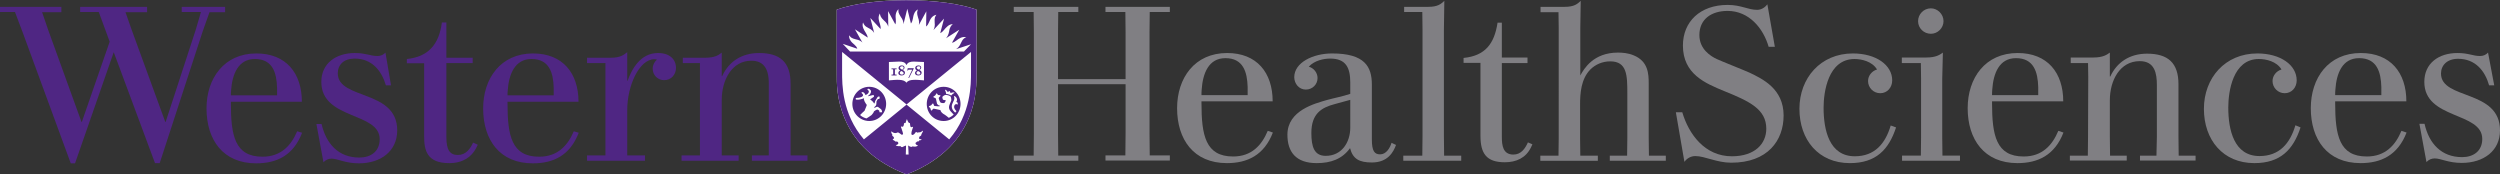 <?xml version="1.0" encoding="utf-8"?>
<!-- Generator: Adobe Illustrator 22.1.0, SVG Export Plug-In . SVG Version: 6.00 Build 0)  -->
<svg version="1.1" id="Layer_1" xmlns="http://www.w3.org/2000/svg" xmlns:xlink="http://www.w3.org/1999/xlink" x="0px" y="0px"
	 viewBox="0 0 1169.4 81.6" style="enable-background:new 0 0 1169.4 81.6;" xml:space="preserve">
<rect x="0" y="0" width="1169.4" height="81.6" fill="#333333" stroke="none"/>
<style type="text/css">
	.st0{fill:#4F2683;}
	.st1{fill:#807F83;}
	.st2{fill:#FFFFFF;}
</style>
<g>
	<path class="st0" d="M180.3,24.6c-0.9,1-2.2,1.6-3.7,1.6c-3.4,0-5.5-1.4-10.6-1.4c-8.8,0-15.7,4.8-15.7,13.5
		c0,17.8,27.3,14,27.3,26.8c0,5.8-4.2,8.6-9.5,8.6c-9.8,0-15.5-6.4-17.7-15.7h-2.4l3.3,17.9c1.1-1.2,2.5-1.7,3.8-1.7
		c2.8,0,6.4,2.2,12.8,2.2c10.2,0,17.9-5.7,17.9-15.4c0-19.3-27.8-14.2-27.8-26.7c0-4,2.8-6.9,7.9-6.9c8.1,0,12.6,5.7,14.6,12.5h2.4
		L180.3,24.6z M318.8,72.7v2.5h26.7v-2.5h-7.9v-26c0-9.3,4.8-18.3,13.8-18.3c5.1,0,8.2,2.9,8.2,10.4v33.9h-7.9v2.5h26v-2.5h-7.9
		V39.1c0-10-4.9-14.3-14.7-14.3c-8.2,0-14.2,4-17.3,10.8h-0.2v-11c-1.3,1.1-3.2,2.4-7.6,2.4c-2.9,0-10.6,0-10.6,0v2.5h8v43.2H318.8z
		 M221.3,66.7c-1.3,2.9-3.4,5.8-7.1,5.8c-3.8,0-5.4-2.4-5.4-8.3V29.5h12.3V27h-12.3V10.5h-2.1c-1.4,10.7-6.7,16.1-16.4,17.1v2l0,0h0
		h8.1v34.2c0,6.4,1.2,12.5,11.7,12.5c6.6,0,10.5-3,12.6-7l0.8-1.6L221.3,66.7z M316.2,31.8c0-4-2.9-7-8.4-7
		c-8.1,0-12.2,7.3-14.3,13.1h-0.1V24.4c-1.6,1.3-3.3,2.6-7.6,2.6c-3.1,0-11.2,0-11.2,0v2.5h8.6v43.2h-8.6v2.5h27.1v-2.5h-8.3V51.4
		c0-11.3,5.6-23.7,12.7-23.7c0.5,0,0.9,0.1,1.2,0.2c-1.2,1-2,2.5-2,4.2c0,3.1,2.4,5.4,5.4,5.4C313.9,37.5,316.2,34.9,316.2,31.8z
		 M139,61.4c-2.8,6.6-7.5,11.9-16.2,11.9c-12.9,0-14.8-9.8-14.8-24.9v-0.8h33.2c0-13.4-7.4-22.6-21.3-22.6
		c-15.1,0-23.3,11.7-23.3,25.7c0,14.7,7.7,25.7,23.2,25.7c9.6,0,17.4-3.6,21.5-14.3L139,61.4z M108.1,42.3
		c0.5-7.5,3.3-14.7,11.1-14.7c8.4,0,10.2,6.5,10.4,13.5c0,0.6,0,2.9,0,3.5H108C108,43.8,108,43,108.1,42.3z M268.4,61.4
		c-2.8,6.6-7.5,11.9-16.2,11.9c-12.9,0-14.8-9.8-14.8-24.9v-0.8h33.2c0-13.4-7.4-22.6-21.3-22.6C234.2,25,226,36.7,226,50.7
		c0,14.7,7.7,25.7,23.2,25.7c9.6,0,17.4-3.6,21.5-14.3L268.4,61.4z M237.5,42.3c0.5-7.5,3.3-14.7,11.1-14.7
		c8.4,0,10.2,6.5,10.4,13.5c0,0.6,0,2.9,0,3.5h-21.6C237.4,43.8,237.4,43,237.5,42.3z M53.2,24.4c-4.4,12.7-18.1,52-18.1,52h-2
		l-22.4-61L7,5.6H0V3.2h28.7v2.5h-9l2.8,8.2L38.1,57h0.2l13-37.5L46.2,5.6h-8.7V3.2h31.3v2.5H58.7l2.8,8L77.3,57h0.2l14.1-43.2
		L94,5.6h-9V3.2h20.3v2.5h-7.3l-3.2,9L74.7,76.3h-2.2L53.2,24.4z"/>
</g>
<g>
	<path class="st1" d="M547.2,3.2v2.4h-9.4l-0.1,9.5v47.3l0.1,10.3h9.4v2.4h-30.1v-2.4h9.3l0.1-10.3V39.4h-31.6v23.1l0.1,10.3h9.4
		v2.4h-30.2v-2.4h9.3l0.1-10.3V15.1l-0.1-9.5h-9.3V3.2h30.2v2.4H495l-0.1,9.5V37h31.6V15.1l-0.1-9.5h-9.3V3.2H547.2z"/>
	<path class="st1" d="M595.4,62c-4.1,10.6-11.9,14.3-21.5,14.3c-15.6,0-23.3-11.1-23.3-25.7c0-14.1,8.2-25.8,23.4-25.8
		c13.9,0,21.3,9.2,21.3,22.6H562v0.8c0,15.1,1.9,25,14.8,25c8.7,0,13.4-5.3,16.2-12L595.4,62z M562,44.5h21.6c0-0.6,0-3.1,0-3.8
		c-0.2-6.9-2-13.5-10.4-13.5c-7.9,0-10.6,7.2-11.1,14.7C562,42.7,562,43.8,562,44.5z"/>
	<path class="st1" d="M653,67.8c-1.2,3.3-3.8,8.2-11.3,8.2c-5.8,0-8.9-1.6-10.2-6.7c-3.7,5.1-9,7-15.6,7c-9.8,0-13.7-5.3-13.7-13.3
		c0-11.4,13-14.6,18.4-16.2c4-1.1,7.1-1.6,11-2.9v-5.3c0-6.9-2-11.2-9.4-11.2c-3,0-7.4,0.9-10,3.8c2.3,0.6,4.1,2.8,4.1,5.3
		c0,3-2.4,5.4-5.5,5.4c-3.2,0-5.4-2.8-5.4-5.8c0-6.8,8.7-11.1,17.7-11.1c15.3,0,18.6,6.2,18.6,14.6v25.6c0,5.6,1.3,7,3.9,7
		c2.8,0,4.6-3,5.3-5.4L653,67.8z M631.6,46.7l-7.3,2c-6,1.6-10.9,4.3-10.9,13.5c0,6.4,1.3,10.7,6.7,10.7c7.5,0,11.5-6.3,11.5-13.2
		V46.7z"/>
	<path class="st1" d="M675.4,14.1v49.2l0.1,9.5h8v2.4h-27.1v-2.4h8.9l0.1-9.5V14.1l-0.1-8.5h-8.5V3.2h11.3c4.4,0,5.9-1.3,7.5-2.8
		L675.4,14.1z"/>
	<path class="st1" d="M716.8,67.5l-0.7,1.5c-2.4,4.9-6.9,6.9-12.2,6.9c-8.7,0-11.4-4.2-11.4-12.4V29.4h-7.9v-2.3
		c10.1-1,14.4-6.6,15.9-16.5h2v16.3h12v2.6h-12v34.5c0,4,0.5,8.3,5.4,8.3c3.6,0,5.5-2.8,6.8-5.7L716.8,67.5z"/>
	<path class="st1" d="M729.1,13L729,5.7h-8.4V3.2h11.3c4.4,0,5.9-1.3,7.5-2.8L739.2,13v22.3c1.7-3.1,6.1-10.7,17.6-10.7
		c2.1,0,4.8,0.2,7.4,1.3c6.8,2.8,7,8.7,7,13.2v25.5l0.1,8.2h7.9v2.4H753v-2.4h8.1l0.1-8.2V43.7c0-8.4-0.1-15-8-15
		c-3.7,0-7,1.5-9.3,3.8c-4.4,4.5-4.8,11.2-4.8,16.4v15.7l0.1,8.2h8.2v2.4h-26.9v-2.4h8.5l0.1-8.2V13z"/>
	<path class="st1" d="M806.5,42.6c-8.7-3.6-19.3-7.9-19.3-21.3c0-11.1,8-19,20.9-19c6.4,0,9.5,2.3,13.8,2.3c1.9,0,3.6-1,4.8-2.6
		l3.5,19.9h-2.9c-2.5-8.7-9.2-16.8-19.2-16.8c-7.5,0-13.2,3.8-13.2,11.3c0,6.6,5.3,9.9,8.1,11.2c2.1,1,13,5.3,15.4,6.4
		c5.8,2.8,15.9,7.4,15.9,20c0,11.7-7.4,22.1-24.5,22.1c-6.8,0-12.3-3.1-16.8-3.1c-2,0-3.9,1-5.1,2.7l-4-23.2h3
		c3,10.2,10.5,20.6,23.2,20.6c10.8,0,16.1-5.9,16.1-12.9C826.2,51.1,818.4,47.4,806.5,42.6z"/>
	<path class="st1" d="M886.9,59.6c-3.4,10.4-9.4,16.7-21.6,16.7c-14.7,0-23.6-10.9-23.6-25.4c0-14.4,9.9-25.9,25-25.9
		c10.8,0,18.4,5.4,18.4,12.6c0,3.3-2.3,6-5.6,6c-3.2,0-5.7-2.6-5.7-5.7c0-2.5,1.8-4.7,4.2-5.4c-2.3-3.8-7.2-4.9-10.6-4.9
		C855.1,27.7,853,43,853,50.4c0,10.5,2.7,22.7,14.6,22.7c9.3,0,14.3-5.9,16.8-14.4L886.9,59.6z"/>
	<path class="st1" d="M908.5,36.9v27.2l0.1,8.7h8.2v2.4h-27.1v-2.4h8.8l0.1-8.7V36.9l-0.1-7.4h-8.9v-2.6c7.8,0,11.5,0,11.5,0
		c4.5,0,6.3-1.3,7.7-2.3L908.5,36.9z M903.2,15.8c3.2,0,5.9-2.7,5.9-5.9c0-3.3-2.8-6-5.9-6c-3.4,0-6,2.8-6,6
		C897.2,13.2,899.9,15.8,903.2,15.8z"/>
	<path class="st1" d="M965.2,62c-4.1,10.6-11.9,14.3-21.5,14.3c-15.6,0-23.3-11.1-23.3-25.7c0-14.1,8.2-25.8,23.4-25.8
		c13.9,0,21.3,9.2,21.3,22.6h-33.3v0.8c0,15.1,1.9,25,14.8,25c8.7,0,13.4-5.3,16.2-12L965.2,62z M931.8,44.5h21.6c0-0.6,0-3.1,0-3.8
		c-0.2-6.9-2-13.5-10.4-13.5c-7.9,0-10.6,7.2-11.1,14.7C931.8,42.7,931.8,43.8,931.8,44.5z"/>
	<path class="st1" d="M976.6,72.8l0.1-8.8l0.1-27.9l-0.1-6.6h-8.1v-2.6c7.8,0,10.6,0,10.6,0c4.5,0,6.3-1.3,7.7-2.3v11.2h0.2
		c3.1-6.7,9.1-10.7,17.2-10.7c9.8,0,14.7,4.3,14.7,14.3V64l0.1,8.8h7.9v2.3h-26v-2.3h7.7l0.2-8.8V39.8c0-5.5-1-11.2-8-11.2
		c-9.3,0-14,9-14,18.3V64l0.1,8.8h7.8v2.3h-26.6v-2.3H976.6z"/>
	<path class="st1" d="M1076.1,59.6c-3.4,10.4-9.4,16.7-21.6,16.7c-14.7,0-23.6-10.9-23.6-25.4c0-14.4,9.9-25.9,25-25.9
		c10.8,0,18.4,5.4,18.4,12.6c0,3.3-2.3,6-5.6,6c-3.2,0-5.7-2.6-5.7-5.7c0-2.5,1.8-4.7,4.2-5.4c-2.3-3.8-7.2-4.9-10.6-4.9
		c-12.2,0-14.3,15.3-14.3,22.7c0,10.5,2.7,22.7,14.6,22.7c9.3,0,14.3-5.9,16.8-14.4L1076.1,59.6z"/>
	<path class="st1" d="M1125.7,62c-4.1,10.6-11.9,14.3-21.5,14.3c-15.6,0-23.3-11.1-23.3-25.7c0-14.1,8.2-25.8,23.4-25.8
		c13.9,0,21.3,9.2,21.3,22.6h-33.3v0.8c0,15.1,1.9,25,14.8,25c8.7,0,13.4-5.3,16.2-12L1125.7,62z M1092.3,44.5h21.6
		c0-0.6,0-3.1,0-3.8c-0.2-6.9-2-13.5-10.4-13.5c-7.9,0-10.6,7.2-11.1,14.7C1092.3,42.7,1092.3,43.8,1092.3,44.5z"/>
	<path class="st1" d="M1166.7,39.9h-2.4c-1.9-6.7-6.4-12.4-14.5-12.4c-5.1,0-8,3-8,6.9c0,12.4,27.6,7.3,27.6,26.6
		c0,9.6-7.7,15.2-17.9,15.2c-6.3,0-9.8-2.1-12.6-2.1c-1.4,0-2.8,0.5-3.9,1.7l-3.3-17.9h2.4c2.1,9.3,7.9,15.6,17.6,15.6
		c5.2,0,9.4-2.8,9.4-8.5c0-12.8-27.1-9-27.1-26.7c0-8.7,6.7-13.5,15.5-13.5c5.2,0,7.2,1.4,10.6,1.4c1.5,0,2.8-0.6,3.7-1.6
		L1166.7,39.9z"/>
</g>
<g>
	<path class="st2" d="M453,55.6c-4.9,11.5-14.5,20.2-28.2,25.7l-0.7,0.3l-0.7-0.3c-13.7-5.4-23.3-14.1-28.2-25.7
		c-4-9.3-3.8-17.1-3.8-21.4l0-29.7c7.6-2.7,19.3-4.4,32.5-4.4c13.4,0,25.3,1.7,32.9,4.4l0,29.3C456.8,37.9,457,46.3,453,55.6z"/>
	<path class="st0" d="M453,55.6c-4.9,11.5-14.5,20.2-28.2,25.7l-0.7,0.3l-0.7-0.3c-13.7-5.4-23.3-14.1-28.2-25.7
		c-4-9.3-3.8-17.1-3.8-21.4l0-29.7c7.6-2.7,19.3-4.4,32.5-4.4c13.4,0,25.3,1.7,32.9,4.4l0,29.3C456.8,37.9,457,46.3,453,55.6z
		 M423.9,30.3c-0.5-1.2-1.7-1.5-3.3-1.5c-1.3,0-3,0.2-4.8,0.2v8.6c3.3-0.3,6.9-0.7,8.1,1h0.2c1.1-1.7,4.8-1.3,8.1-1V29
		c-1.8,0-3.4-0.2-4.8-0.2c-1.6,0-2.8,0.4-3.3,1.5H423.9z M427.4,31.9h-2.8l-0.2,1.1h0.3l0.2-0.4h1.8l-1.8,3.8l0.3,0.1l2.2-4.4l0,0
		L427.4,31.9z M418.9,32.4h0.5V32l-0.1,0c-0.1,0-0.3,0-0.4,0c-0.2,0-0.5,0-0.7,0c-0.2,0-0.4,0-0.7,0c-0.1,0-0.3,0-0.4,0l-0.1,0v0.4
		h0.5c0.3,0,0.3,0,0.3,0.4v1.7c0,0.3,0,0.4-0.6,0.4H417v0.4l0.1,0c0.2,0,0.3,0,0.5,0c0.2,0,0.4,0,0.6,0c0.3,0,0.5,0,0.8,0
		c0.1,0,0.2,0,0.3,0l0.1,0v-0.4h-0.2c-0.5,0-0.6,0-0.6-0.4v-1.7C418.5,32.4,418.6,32.4,418.9,32.4z M423.3,34c0,0.8-0.6,1.3-1.6,1.3
		c-0.9,0-1.5-0.5-1.5-1.1c0-0.7,0.5-1,0.9-1.2c-0.5-0.3-0.8-0.7-0.8-1.2c0-0.5,0.4-1.2,1.5-1.2c0.9,0,1.3,0.5,1.3,1
		c0,0.5-0.3,0.9-0.9,1.1C422.9,33.1,423.3,33.4,423.3,34z M422,32.6c0.3-0.2,0.7-0.5,0.7-0.9c0-0.7-0.6-0.7-0.8-0.7
		c-0.5,0-0.9,0.3-0.9,0.6C421,32,421.3,32.3,422,32.6z M422.7,34.3c0-0.4-0.2-0.7-1.1-1.1c-0.4,0.2-0.7,0.5-0.7,0.9
		c0,0.7,0.6,0.8,1,0.8C422.3,34.9,422.7,34.7,422.7,34.3z M431.1,34c0,0.8-0.6,1.3-1.6,1.3c-0.9,0-1.5-0.5-1.5-1.1
		c0-0.7,0.5-1,0.9-1.2c-0.5-0.3-0.8-0.7-0.8-1.2c0-0.5,0.4-1.2,1.5-1.2c0.9,0,1.3,0.5,1.3,1c0,0.5-0.3,0.9-0.9,1.1
		C430.7,33.1,431.1,33.4,431.1,34z M429.8,32.6c0.3-0.2,0.7-0.5,0.7-0.9c0-0.7-0.6-0.7-0.8-0.7c-0.5,0-0.9,0.3-0.9,0.6
		C428.8,32,429.1,32.3,429.8,32.6z M430.5,34.3c0-0.4-0.2-0.7-1.1-1.1c-0.4,0.2-0.7,0.5-0.7,0.9c0,0.7,0.6,0.8,1,0.8
		C430.1,34.9,430.5,34.7,430.5,34.3z M393.9,24.3l0,9.4c0,5.7-0.1,19.5,10.2,31.5l20-16.3L393.9,24.3L393.9,24.3z M454.2,24.3
		L454.2,24.3l-30.2,24.6l20,16.3c10.3-12,10.2-25.8,10.2-31.5L454.2,24.3z M454.2,20.7l-7,2.3l0,0c0.9-0.6,1.6-1.3,2.3-2.9
		c0.4-0.8,0.7-1.4,1.2-1.9c0.4-0.4,0.9-0.7,1.3-0.8c-0.9-0.2-1.8-0.1-2.7,0.3c-1.6,0.7-2.4,2-4,2.3l3.4-6.1l-6.2,4l0,0
		c0.7-0.8,1.2-1.7,1.5-3.4c0.1-0.9,0.4-1.6,0.7-2.1c0.3-0.5,0.7-0.9,1-1.1c-0.9,0-1.7,0.3-2.5,1c-1.4,1.1-1.9,2.5-3.4,3.2l1.8-6.8
		l-5,5.4l0,0c0.5-0.9,0.8-1.9,0.6-3.7c-0.1-0.9,0-1.6,0.1-2.2c0.2-0.6,0.5-1,0.7-1.3c-0.9,0.2-1.6,0.6-2.3,1.4
		c-1.1,1.4-1.2,3.1-2.5,4.1l0.1-7.1l-3.5,6.4c0.2-1,0.2-2-0.4-3.6c-0.3-0.9-0.4-1.6-0.4-2.2c0-0.6,0.2-1.1,0.4-1.5
		c-0.8,0.4-1.4,1-1.8,2c-0.7,1.6-0.4,3.2-1.5,4.6l-1.7-6.9l-1.8,7.2h0c0-1.1-0.2-2-1.3-3.5c-0.5-0.8-0.8-1.4-1-2
		c-0.1-0.6-0.1-1.2,0-1.5c-0.7,0.6-1.1,1.4-1.3,2.4c-0.3,1.7,0.4,3.2-0.2,4.7l-3.4-6.2l0.1,7.3c-0.3-1-0.8-1.9-2.1-3
		c-0.7-0.6-1.1-1.2-1.4-1.7c-0.3-0.6-0.4-1.1-0.4-1.5c-0.5,0.7-0.7,1.6-0.6,2.6c0.2,1.7,1.1,2.9,0.9,4.7l-4.8-5.2l1.8,7
		c-0.5-0.8-1.2-1.6-2.7-2.3c-0.8-0.4-1.4-0.8-1.8-1.3c-0.4-0.5-0.6-1-0.7-1.3c-0.3,0.8-0.3,1.7,0.1,2.7c0.6,1.6,1.8,2.6,2.1,4.4
		l-6-3.9l3.5,6.2c-0.7-0.7-1.5-1.2-3.1-1.5c-0.9-0.2-1.6-0.5-2.1-0.8c-0.5-0.4-0.8-0.8-1-1.1c-0.1,0.9,0.1,1.7,0.7,2.6
		c1,1.5,2.6,2,3.1,3.7l-6.8-2.3l3.4,3.6h53.3L454.2,20.7z M430.9,65.4c0.1,0,0.2-0.3,0.2-0.3c-0.1,0-0.3,0-0.6,0
		c-0.3,0-0.6-0.2-0.6-0.5c0-0.4,0.1-0.7,0.5-0.9c0.1-0.1,0.4-0.2,0.5-0.4c0-0.2,0.1-0.5,0.2-0.7c0.1-0.3,0.3-0.5,0.5-0.9
		c0.1-0.2,0.2-0.5,0.1-0.6c-0.3,0.2-1.1,0.9-1.6,0.8c-0.2,0-0.2,0-0.4,0c-0.4,0.2-0.8,0.2-1.1-0.2c-0.2,0-0.5,0.4-0.6,0.6
		c-0.2,0.2-0.3,0.4-0.6,0.6c-0.2,0.1-0.6,0.3-0.8,0.2c-0.3-0.1-0.3-0.6-0.3-0.8c0-0.3,0.2-1.2,0.5-2c0-0.1,0.3-0.7,0.3-0.9
		c0,0,0-0.1-0.1-0.1c-0.1,0-0.4,0.2-0.6,0.2c-0.2,0-0.4,0-0.5-0.3c-0.2-0.4-0.2-1.4-0.3-1.7c-0.2,0.1-0.4,0.1-0.6-0.2
		c-0.2-0.3-0.4-0.6-0.5-0.9c0-0.1-0.2-0.5-0.3-0.7c-0.1,0.3-0.2,0.5-0.3,0.8c-0.1,0.2-0.2,0.5-0.2,0.7c-0.1,0.2-0.2,0.4-0.4,0.4
		c-0.1,0-0.2,0-0.3-0.1c-0.1,0-0.1,0.1-0.1,0.2c-0.1,0.2-0.1,0.4-0.1,0.6c-0.1,0.4-0.2,0.9-0.6,1c-0.2,0-0.3,0-0.5-0.1
		c-0.4-0.2-0.3,0.2-0.2,0.5c0.1,0.2,0.3,0.6,0.4,1.1c0.2,0.5,0.5,1.5,0.5,1.8c0,0.3-0.4,0.6-0.9,0.3c-0.1-0.1-0.4-0.4-0.6-0.5
		c-0.3-0.1-0.6-0.3-0.8-0.5c-0.1,0-0.4,0.1-0.5,0.2c-0.9,0.3-1.5,0.1-1.8-0.1c-0.2-0.1-0.5-0.2-0.6-0.4c0-0.1-0.1-0.1-0.2-0.1
		c-0.1,0-0.1,0.2-0.1,0.3c0,0.2,0.1,0.5,0.2,0.7c0.1,0.2,0.2,0.3,0.3,0.5c0.1,0.2,0.1,0.3-0.1,0.4c0,0.2,0.2,0.2,0.3,0.3
		c0.1,0.1,0.3,0.2,0.4,0.4c0.1,0.2,0.2,0.3,0.2,0.5c0,0.2-0.2,0.4-0.6,0.4c-0.1,0.3,0.3,0.6,0.5,0.7c0.1,0.1,0.3,0.1,0.4,0.2
		c0.1,0.1,0.3,0.2,0.3,0.3c0.2,0.1,0.4,0,0.7,0c0.2,0,0.4,0.2,0.5,0.3c0.1,0.1,0.2,0.3,0.2,0.5c0,0.7-1.2,0.9-1.2,0.9
		c0.3,0.4,0.9,0.5,1.5,0.5c0.3,0,0.4-0.1,0.7,0c0.2,0,0.3,0.2,0.3,0.3c0.1,0.1,0.3,0.1,0.5,0.1c0.1,0,0.2,0,0.3-0.1
		c0.2-0.1,1.2-0.6,1.5-0.6l-0.1,4.2h1.3c0,0-0.1-3.5-0.2-4.2c0.2,0,0.3,0.1,0.5,0.3c0.2,0.1,0.9,0.4,1.2,0.3
		c0.1-0.3,0.6-0.2,1.2-0.1c0.2,0,0.8,0,0.9-0.1c0.3-0.1,0.6-0.2,0.8-0.5c-0.6-0.1-1-0.4-1.1-0.7c-0.1-0.2-0.1-0.5,0.1-0.6
		c0.1-0.1,0.1,0,0.2-0.1c0.1-0.1,0.2-0.3,0.4-0.4c0.2-0.1,0.8,0,0.9-0.2c-0.1-0.1,0-0.3,0.1-0.3c0.1-0.1,0.2-0.1,0.3-0.1
		C430.5,65.7,430.8,65.5,430.9,65.4z M406.6,56.6c4.4,0,7.9-3.6,7.9-8c0-4.4-3.5-8-7.9-8c-4.4,0-7.9,3.6-7.9,8
		C398.7,53.1,402.3,56.6,406.6,56.6z M411.5,45.2c0,0.2-0.1,1-0.2,1.1c-0.1,0-0.3,0-0.5,0c-0.1,0-0.1,0-0.2,0.1
		c-0.2,0.3-0.4,0.6-0.6,1c0,0.5-0.1,0.8-0.1,1.4c0,0.2-0.1,0.3-0.2,0.6c-0.2,0.2-0.6,0.6-0.7,0.7c-0.2,0.1-0.1,0.4,0.1,0.3
		c0.1,0,0.6-0.2,0.7-0.3c0.3-0.1,0.6-0.3,1,0c0.2,0.2,1,0.7,1.2,0.9c0.2,0.2,0.3,0.3,0.4,0.5c0.2,0.4,0.2,0.9,0.2,1
		c-0.1,0.1-1,0-1.2,0c-0.1-0.1,0-0.6-0.2-0.8c-0.1-0.1-0.2-0.2-0.4-0.3c-0.3-0.2-0.5-0.2-0.7-0.1c-0.3,0.1-0.9,0.5-1.3,0.8
		c-0.1,0.6-0.8,1.3-1.1,1.7c-0.8,0.6-1.6,1.1-2.4,1.6c-0.9-0.2-2.4-0.9-3-1.6c0.8-0.9,1.5-1.4,2.1-2c0.2-0.7,1.2-2.6,1-2.8
		c-0.6-0.7-1.7-2.6-1.2-3.1c-1,0.5-2.7,0.9-3.7,0.7c-0.3,0-0.4-0.8,0.1-0.8c1.6,0,3.1-0.5,3.1-1.3c0-0.5-0.6-0.8-0.7-1
		c-0.2-0.2,0.2-0.5,0.6-0.4c0.4,0.1,0.8,0.4,1,0.9c0.1,0.2,0.1,0.4,0.3,0.4c0.3,0,1.6-0.7,1.5-1.7c-0.1-0.3-0.3-0.5-0.5-0.7
		c-0.2-0.1-0.2-0.2-0.2-0.3c0-0.1,0.3-0.2,0.5-0.2c0.4,0,1,0.5,1.2,1c0.1,0.5,0,1.4-1.3,2.3c-0.1,0.1-0.2,0.2,0,0.2
		c0.5-0.1,2.3-0.6,2.5-0.6c0.1,0.2,0.3,0.6,0.2,0.8c-0.1,0.2-1.2,0.8-1.8,1.3c0.8,0.5,1.2,1,1.4,1.2c0.1,0.2,0.3,0.5,0.4,0.6
		c0.1,0.1,0.3,0.1,0.3,0c0.1-0.4,0.3-1.2,0.4-1.3c0.1-0.1,0.9-1.4,1-1.6c0.2-0.2,0.4-0.3,0.7-0.3C410.8,45.3,411.4,45.2,411.5,45.2z
		 M441.4,56.6c4.4,0,7.9-3.6,7.9-8c0-4.4-3.5-8-7.9-8c-4.4,0-7.9,3.6-7.9,8C433.5,53.1,437,56.6,441.4,56.6z M445,43.4
		c0.2-0.1,1.2-0.4,1.5,0c-0.6,0.3-1.2,0.8-1.6,1.3c-0.5-0.4-1.8-0.8-2.3-0.7c-0.1-0.7-0.3-1.4-0.6-2c0.6-0.1,1.1,0.7,1.2,0.9
		c0.1,0.1,0.1,0.1,0.2,0.1c0,0,0.6-0.4,0.7-0.4c0.1-0.1,0.2,0,0.2,0.1c0.1,0.1,0.3,0.8,0.3,0.8C444.8,43.4,444.9,43.4,445,43.4z
		 M442.2,44.4c0.1,0,0.2,0,0.3,0c0.7,0,1.9,0.4,2.2,0.8c0.2,0.4,0.3,1.5,0.3,1.7c-0.3,0.9-1.1,2.4-1.1,3.1c0,0.6,0.1,1.3,0.8,2.1
		c0.4,0.4,1,1.1,1.4,1.5c-0.7,0.7-1.7,1.3-2.3,1.5c-0.3-0.3-2-1.6-2.5-1.8c-0.7-0.5-1.3-1.1-1.4-1.8c-0.4-0.1-2.1-0.5-2.7-0.6
		c-0.5-0.1-0.7-0.1-0.9,0.2c-0.2,0.3-0.4,0.6-0.6,0.6c-0.3,0-0.3-0.4-0.4-0.8c-0.1-0.3-0.2-0.4-0.4-0.6c-0.3-0.2-0.5-0.4-0.4-0.5
		c0-0.1,0.2-0.2,0.7-0.4c0.2-0.1,0.4-0.1,0.5-0.3c0.2-0.2,0.4-0.7,0.7-0.7c0.2,0,0.3,0.4,0.4,0.7c0.1,0.3,0.1,0.5,0.6,0.5
		c0.8,0.1,2.2,0.3,2.4-0.1c-0.9-0.1-1.3-0.7-1.5-1c-0.1-0.4-0.5-2.2-0.5-2.3c0-0.2-0.3-0.3-0.7-0.5c-0.3-0.1-0.5-0.2-0.5-0.4
		c0-0.2,0.3-0.3,0.6-0.5c0.2-0.1,0.3-0.2,0.5-0.5c0-0.1,0.2-0.6,0.4-0.6c0.3,0,0.3,0.3,0.5,0.5c0.1,0.2,0.2,0.3,0.6,0.3
		c0.2,0,0.7,0,0.7,0.2c0.1,0.2-0.1,0.3-0.3,0.5c-0.4,0.4-0.5,0.5-0.5,0.8c0,0.3,0.5,1.6,0.9,2c0.1,0.1,0.9,0.3,1.6,0.2
		c0.3,0,0.8-1,0.8-1.3c0,0-1-0.2-1.2-0.2c-0.3-0.1-0.4-1.2-0.4-1.2C440.7,45.1,442,44.4,442.2,44.4z M446.8,52.7
		c-1.1-1-1.6-1.8-1.6-2.9c0-1.5,1.1-2.5,1.2-3.7c0-0.4-0.1-0.8-0.2-1.2c1,0.1,2,1.6,1.1,2.8c0.6,0,1,0.7,0.5,1.3
		c-0.1-0.2-0.3-0.3-0.5-0.3c-0.6,0-1,0.6-1,1.3c0,0.6,0.4,1.3,1.1,2C447.1,52.3,447,52.5,446.8,52.7z"/>
</g>
</svg>
